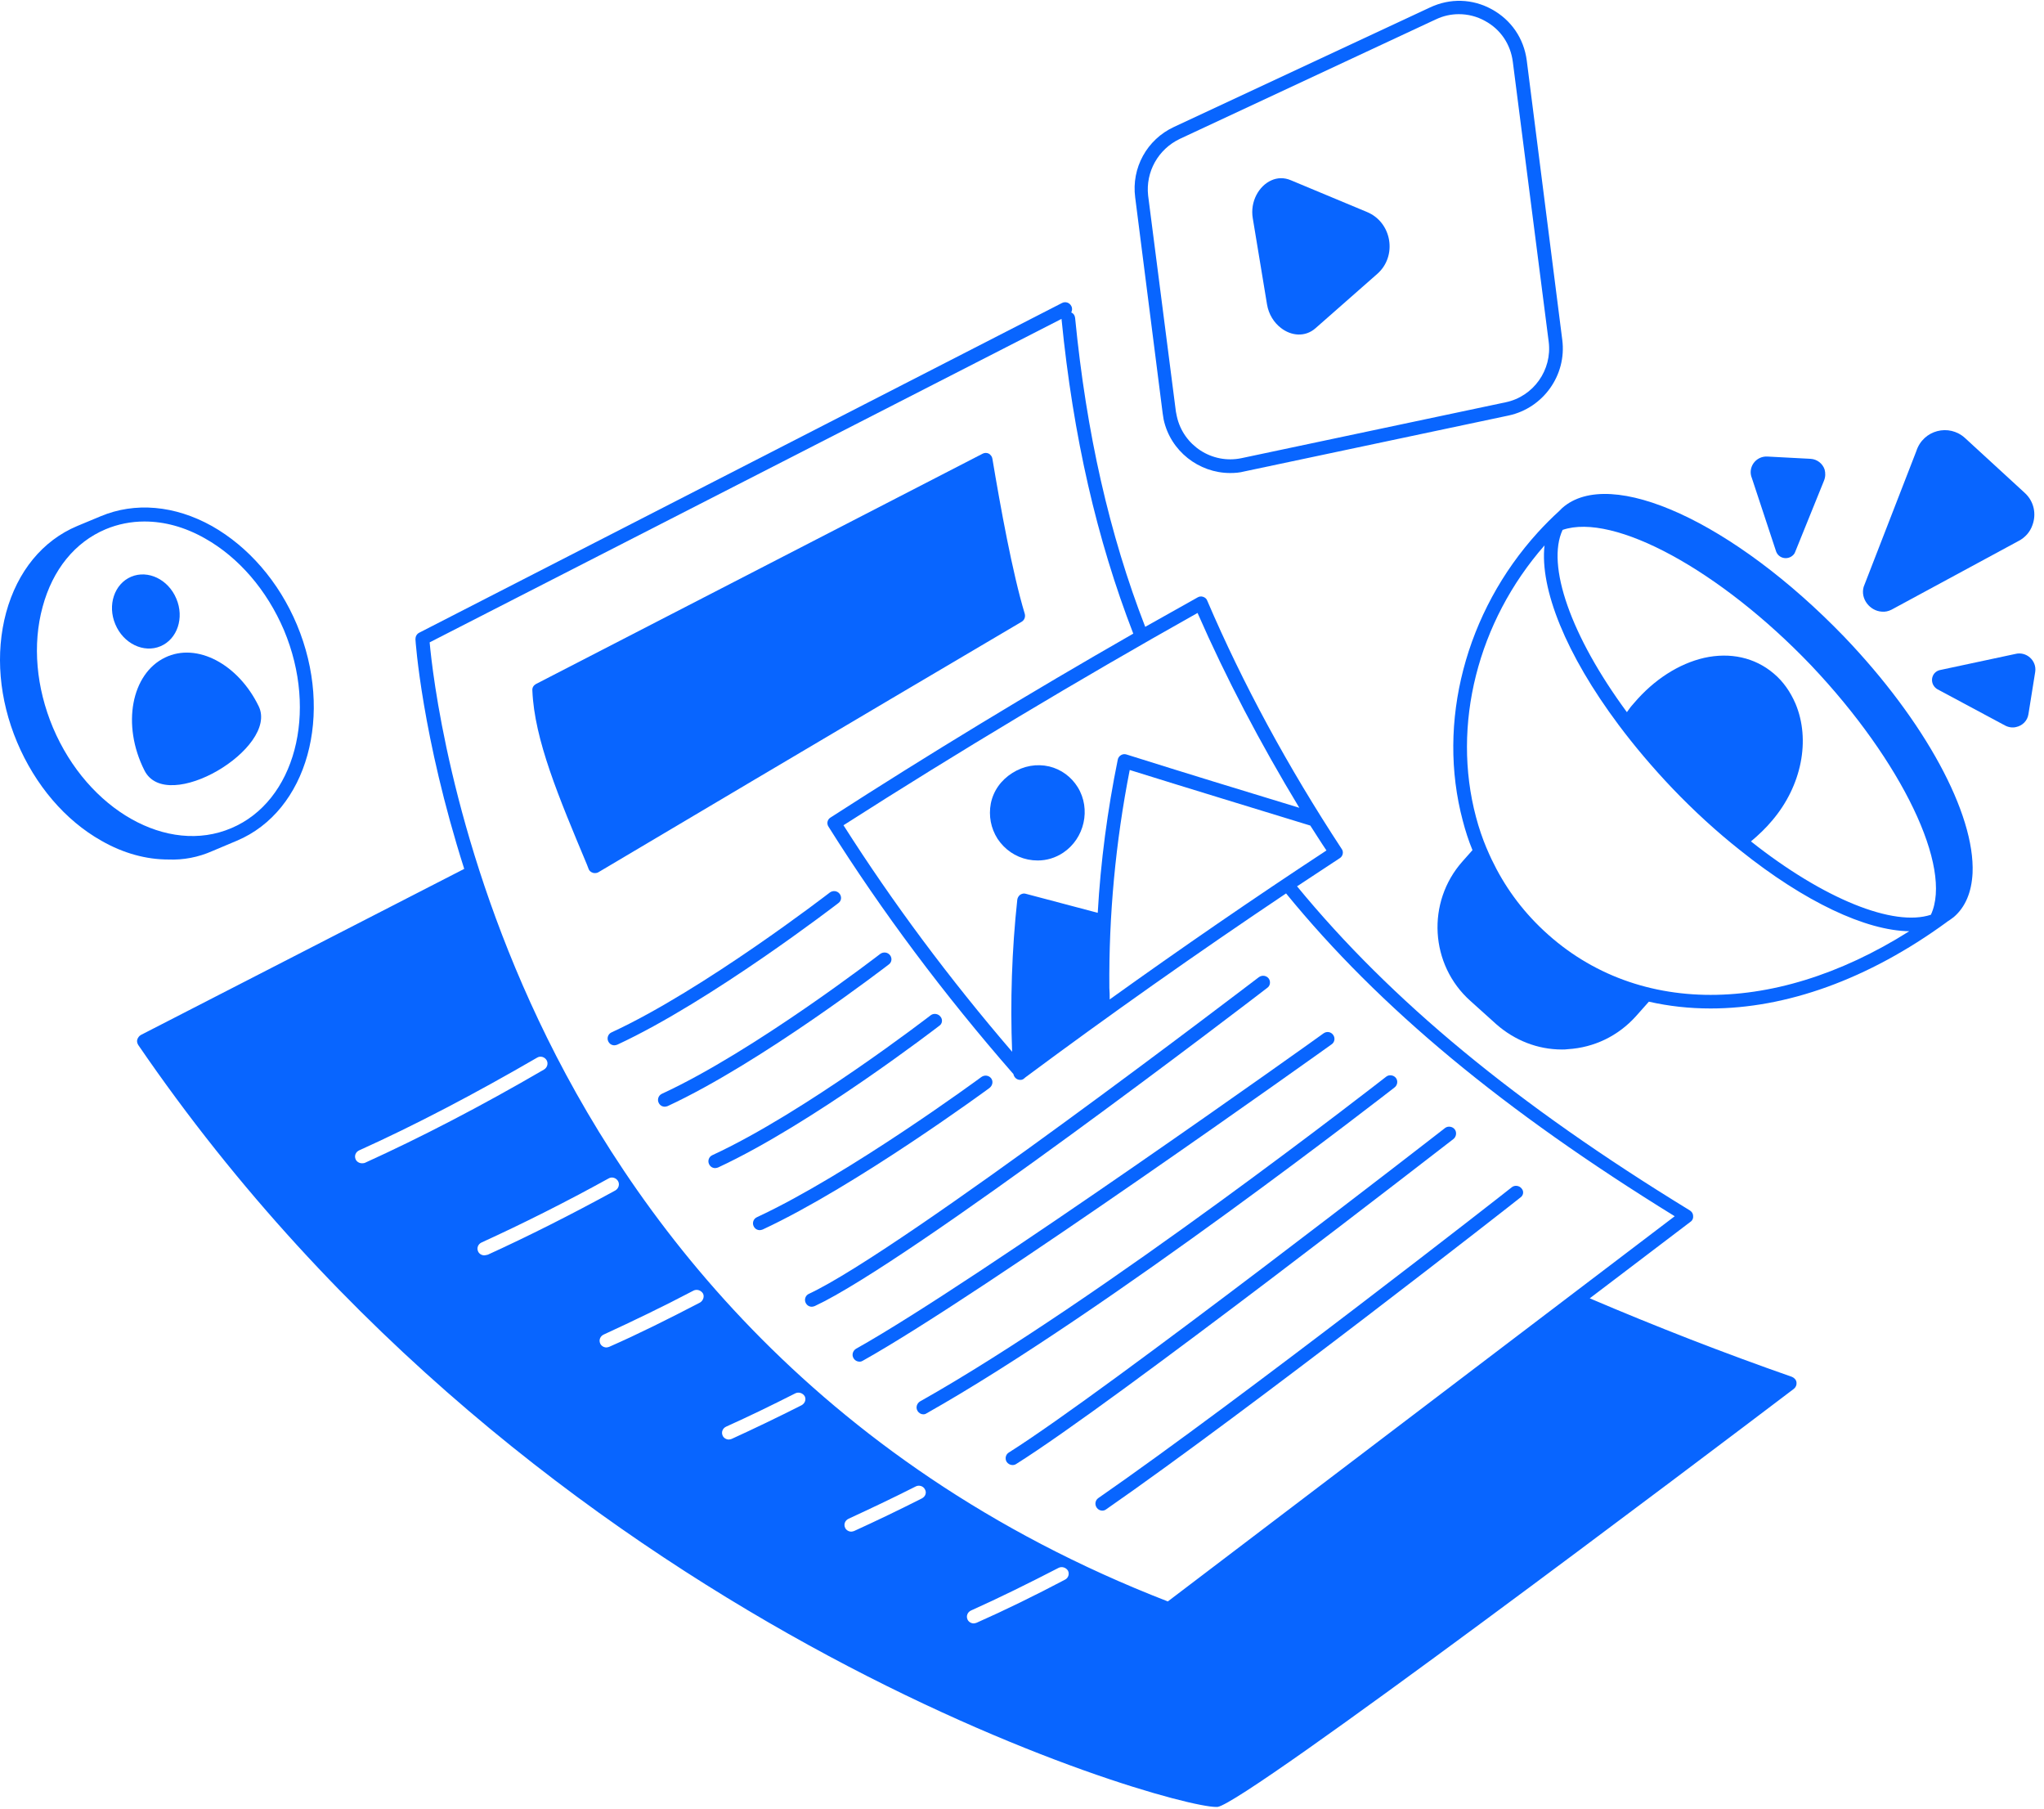 <?xml version="1.0" encoding="UTF-8"?>
<svg xmlns="http://www.w3.org/2000/svg" width="130" height="115" viewBox="0 0 130 115" fill="none">
  <path d="M63.446 53.336C63.898 54.014 64.576 54.487 65.378 54.651C65.583 54.692 65.789 54.713 65.994 54.713C66.569 54.713 67.124 54.548 67.617 54.22C68.973 53.316 69.405 51.446 68.542 50.049C68.131 49.391 67.494 48.919 66.734 48.734C65.933 48.549 65.111 48.693 64.391 49.145C63.672 49.597 63.179 50.275 63.015 51.097C62.871 51.877 63.015 52.658 63.446 53.336Z" fill="#0865FF"></path>
  <path d="M53.399 56.829C53.255 56.644 52.988 56.603 52.783 56.746C52.701 56.808 44.77 62.931 38.894 65.643C38.667 65.746 38.585 66.013 38.688 66.219C38.77 66.383 38.914 66.465 39.078 66.465C39.14 66.465 39.202 66.445 39.263 66.424C45.242 63.65 53.235 57.486 53.317 57.425C53.523 57.281 53.543 57.014 53.399 56.829Z" fill="#0865FF"></path>
  <path d="M56.605 60.733C56.461 60.548 56.194 60.507 55.988 60.65C55.906 60.712 47.975 66.835 42.099 69.547C41.873 69.65 41.791 69.917 41.893 70.122C41.975 70.287 42.119 70.369 42.284 70.369C42.345 70.369 42.407 70.348 42.469 70.328C48.448 67.554 56.44 61.39 56.523 61.328C56.728 61.184 56.748 60.917 56.605 60.733Z" fill="#0865FF"></path>
  <path d="M59.81 64.637C59.666 64.452 59.379 64.411 59.194 64.554C59.111 64.616 51.18 70.739 45.304 73.451C45.078 73.554 44.996 73.821 45.099 74.026C45.181 74.191 45.325 74.273 45.489 74.273C45.551 74.273 45.612 74.252 45.674 74.232C51.653 71.458 59.646 65.294 59.728 65.232C59.933 65.109 59.974 64.822 59.81 64.637Z" fill="#0865FF"></path>
  <path d="M63.036 68.561C62.892 68.376 62.625 68.335 62.419 68.479C62.337 68.54 54.016 74.663 48.139 77.396C47.913 77.499 47.831 77.766 47.934 77.971C48.016 78.135 48.16 78.218 48.324 78.218C48.386 78.218 48.447 78.197 48.509 78.177C54.468 75.403 62.851 69.239 62.933 69.177C63.138 69.013 63.179 68.746 63.036 68.561Z" fill="#0865FF"></path>
  <path d="M80.686 62.212C80.542 62.027 80.275 61.986 80.069 62.13C79.843 62.294 57.324 79.533 51.448 82.266C51.222 82.368 51.14 82.635 51.242 82.841C51.325 83.005 51.468 83.088 51.633 83.088C51.694 83.088 51.756 83.067 51.818 83.046C57.797 80.273 79.679 63.527 80.603 62.808C80.788 62.685 80.829 62.397 80.686 62.212Z" fill="#0865FF"></path>
  <path d="M84.794 65.808C84.65 65.602 84.383 65.561 84.178 65.705C83.972 65.869 62.049 81.505 54.447 85.758C54.241 85.882 54.159 86.149 54.282 86.354C54.365 86.498 54.508 86.58 54.673 86.58C54.755 86.58 54.817 86.559 54.878 86.519C62.522 82.245 84.465 66.568 84.692 66.403C84.876 66.28 84.938 66.013 84.794 65.808Z" fill="#0865FF"></path>
  <path d="M88.781 68.54C88.638 68.355 88.35 68.314 88.165 68.458C87.98 68.602 69.92 82.697 58.516 89.107C58.311 89.231 58.229 89.498 58.352 89.703C58.434 89.847 58.578 89.929 58.722 89.929C58.804 89.929 58.865 89.909 58.927 89.868C70.372 83.416 88.494 69.3 88.679 69.157C88.884 69.013 88.925 68.725 88.781 68.54Z" fill="#0865FF"></path>
  <path d="M92.521 71.807C92.377 71.622 92.089 71.581 91.904 71.725C91.699 71.889 70.392 88.43 64.167 92.354C63.961 92.477 63.899 92.744 64.023 92.95C64.105 93.073 64.249 93.155 64.393 93.155C64.475 93.155 64.557 93.135 64.619 93.094C70.885 89.169 92.213 72.588 92.439 72.424C92.624 72.28 92.665 71.992 92.521 71.807Z" fill="#0865FF"></path>
  <path d="M96.774 75.568C96.63 75.383 96.342 75.342 96.157 75.486C95.993 75.629 78.981 88.923 69.858 95.251C69.652 95.395 69.611 95.662 69.755 95.868C69.837 95.991 69.981 96.053 70.104 96.053C70.186 96.053 70.269 96.032 70.351 95.971C79.494 89.622 96.507 76.307 96.671 76.164C96.897 76.02 96.938 75.753 96.774 75.568Z" fill="#0865FF"></path>
  <path d="M99.363 32.296C99.301 32.358 99.239 32.419 99.178 32.481C98.705 32.913 98.253 33.365 97.822 33.837C93.199 38.912 91.37 45.939 93.034 52.185C93.199 52.822 93.404 53.459 93.651 54.055L93.014 54.774C90.713 57.363 90.939 61.349 93.527 63.65L95.171 65.13C96.342 66.157 97.801 66.732 99.342 66.732C99.465 66.732 99.589 66.732 99.712 66.712C101.397 66.609 102.917 65.869 104.047 64.616L104.869 63.691C106.143 63.979 107.437 64.123 108.793 64.123C113.581 64.123 118.8 62.294 123.834 58.616C123.834 58.616 123.834 58.616 123.854 58.596C123.998 58.514 124.121 58.411 124.265 58.308C125.005 57.671 125.395 56.726 125.457 55.514C125.621 51.733 122.416 45.836 117.279 40.474C110.273 33.221 102.424 29.605 99.363 32.296ZM97.637 58.637C96.322 57.281 95.315 55.74 94.575 53.993C94.575 53.973 94.575 53.973 94.555 53.952C94.288 53.315 94.062 52.658 93.877 51.959C92.315 46.103 93.979 39.529 98.233 34.679C97.924 37.433 99.589 41.604 102.938 46.083C103.965 47.459 105.136 48.836 106.369 50.131C107.746 51.569 109.184 52.884 110.663 54.055C114.793 57.363 118.676 59.171 121.43 59.212C112.615 64.78 103.451 64.616 97.637 58.637ZM122.806 58.164C120.443 58.945 116.005 57.178 111.362 53.5C111.855 53.089 112.327 52.637 112.718 52.165C114.588 49.966 115.163 47.049 114.197 44.747C113.868 43.987 113.416 43.33 112.8 42.816C111.608 41.809 110.047 41.46 108.383 41.83C106.78 42.2 105.198 43.206 103.924 44.706C103.821 44.83 103.718 44.932 103.636 45.056C103.575 45.138 103.534 45.199 103.472 45.282C99.897 40.433 98.335 35.933 99.383 33.693C102.629 32.584 109.389 36.241 115.204 42.323C120.978 48.425 124.203 55.164 122.806 58.164Z" fill="#0865FF"></path>
  <path d="M128.168 41.583L123.36 42.61C122.908 42.734 122.764 43.227 122.97 43.576C123.032 43.679 123.114 43.761 123.216 43.823L127.511 46.124C127.737 46.247 128.004 46.288 128.23 46.227C128.62 46.144 128.949 45.836 129.011 45.405L129.442 42.713C129.545 41.994 128.867 41.398 128.168 41.583Z" fill="#0865FF"></path>
  <path d="M119.683 38.891C119.888 38.912 120.094 38.871 120.299 38.768L128.354 34.412C128.806 34.186 129.114 33.816 129.258 33.406C129.525 32.707 129.381 31.885 128.765 31.33L124.984 27.858C123.957 26.913 122.313 27.344 121.881 28.68L118.532 37.309C118.306 38.09 118.943 38.85 119.683 38.891Z" fill="#0865FF"></path>
  <path d="M112.964 35.07C113.128 35.501 113.642 35.604 113.97 35.358C114.053 35.296 114.135 35.214 114.176 35.09L116.005 30.57C116.107 30.324 116.107 30.077 116.046 29.851C115.922 29.481 115.573 29.194 115.142 29.173L112.409 29.029C111.669 28.988 111.135 29.728 111.423 30.406L112.964 35.07Z" fill="#0865FF"></path>
  <path d="M73.946 26.276C73.966 26.42 73.987 26.543 74.007 26.667C74.439 28.68 76.247 30.077 78.24 30.077C78.528 30.077 78.836 30.057 79.144 29.975L95.951 26.42C98.15 25.948 99.65 23.852 99.362 21.612L97.102 3.839C96.917 2.442 96.116 1.271 94.883 0.593C93.65 -0.085 92.232 -0.126 90.958 0.47L74.665 8.072C72.939 8.873 71.953 10.681 72.199 12.551L73.946 26.276ZM75.035 8.832L91.061 1.353L91.328 1.23C91.801 1.004 92.294 0.901 92.787 0.901C93.362 0.901 93.938 1.045 94.451 1.333C95.438 1.867 96.075 2.812 96.218 3.942L98.499 21.735C98.725 23.523 97.533 25.208 95.766 25.578L78.959 29.132C77.089 29.523 75.261 28.331 74.85 26.482C74.829 26.379 74.809 26.297 74.788 26.174L73.021 12.428C72.857 10.928 73.658 9.49 75.035 8.832Z" fill="#0865FF"></path>
  <path d="M80.583 19.352C80.686 19.989 81.035 20.523 81.467 20.852C82.124 21.365 83.008 21.448 83.665 20.872L87.59 17.42C88.884 16.29 88.535 14.133 86.932 13.476L82.103 11.462C81.672 11.277 81.241 11.297 80.871 11.462C80.069 11.811 79.494 12.818 79.679 13.886L80.583 19.352Z" fill="#0865FF"></path>
  <path d="M16.456 44.912C15.162 42.241 12.532 40.823 10.498 41.809C8.361 42.837 7.724 46.083 9.183 48.98C10.601 51.836 17.73 47.562 16.456 44.912Z" fill="#0865FF"></path>
  <path d="M10.21 41.09C11.279 40.638 11.731 39.282 11.217 38.07C10.704 36.837 9.409 36.22 8.341 36.672C7.272 37.124 6.82 38.48 7.334 39.693C7.848 40.926 9.142 41.542 10.21 41.09Z" fill="#0865FF"></path>
  <path d="M13.498 54.117L15.06 53.459C19.559 51.569 21.265 45.405 18.881 39.714C17.731 36.981 15.799 34.762 13.477 33.447C11.115 32.132 8.587 31.906 6.389 32.831L4.91 33.447C2.711 34.371 1.108 36.323 0.389 38.953C-0.309 41.542 -0.063 44.46 1.088 47.193C2.239 49.925 4.149 52.165 6.451 53.459C7.848 54.261 9.307 54.651 10.704 54.651C11.669 54.692 12.615 54.507 13.498 54.117ZM3.369 46.268C2.3 43.72 2.054 40.987 2.711 38.584C3.348 36.221 4.766 34.474 6.718 33.652C7.498 33.324 8.341 33.159 9.183 33.159C10.457 33.159 11.752 33.508 13.025 34.228C15.183 35.44 16.97 37.515 18.059 40.063C20.258 45.302 18.758 50.953 14.71 52.658C10.663 54.384 5.588 51.507 3.369 46.268Z" fill="#0865FF"></path>
  <path d="M65.172 39.015C64.391 36.426 63.631 32.235 63.118 29.173C63.097 29.03 63.015 28.927 62.892 28.845C62.768 28.783 62.624 28.783 62.501 28.845L34.085 43.494C33.941 43.577 33.839 43.72 33.859 43.905C33.983 47.028 35.544 50.706 37.332 54.98L37.434 55.247C37.475 55.37 37.578 55.453 37.702 55.494C37.743 55.514 37.784 55.514 37.845 55.514C37.928 55.514 38.01 55.494 38.071 55.453C38.236 55.35 55.392 45.179 64.987 39.529C65.152 39.426 65.234 39.221 65.172 39.015Z" fill="#0865FF"></path>
  <path d="M113.971 87.546C109.615 86.025 105.301 84.341 101.109 82.553L107.52 77.684C107.643 77.601 107.704 77.458 107.684 77.314C107.684 77.17 107.602 77.047 107.478 76.965C96.424 70.205 88.473 63.63 82.494 56.356C83.398 55.76 84.302 55.165 85.206 54.569C85.411 54.445 85.473 54.158 85.329 53.973C81.918 48.775 79.042 43.474 76.782 38.193C76.741 38.07 76.638 37.988 76.515 37.947C76.391 37.905 76.268 37.926 76.165 37.988C75.056 38.604 73.947 39.241 72.837 39.857C70.556 33.981 69.097 27.55 68.378 20.215C68.358 20.05 68.276 19.927 68.132 19.866C68.193 19.742 68.214 19.598 68.132 19.455C68.029 19.249 67.762 19.146 67.536 19.27L26.669 40.227C26.504 40.309 26.422 40.474 26.422 40.638C26.422 40.72 26.833 46.802 29.525 55.247L8.958 65.808C8.855 65.869 8.773 65.972 8.732 66.095C8.691 66.219 8.732 66.342 8.793 66.445C34.209 103.593 74.214 114.893 77.337 114.893C77.378 114.893 77.419 114.893 77.439 114.893C79.268 114.626 108.3 92.703 114.094 88.306C114.218 88.203 114.279 88.06 114.259 87.895C114.238 87.731 114.115 87.608 113.971 87.546ZM84.364 54.076C79.7 57.137 75.076 60.322 70.577 63.548C70.577 63.301 70.577 63.075 70.556 62.828C70.515 58.226 70.947 53.562 71.851 48.959C75.734 50.172 79.597 51.343 83.336 52.493C83.686 53.028 84.014 53.562 84.364 54.076ZM76.165 38.974C77.974 43.104 80.151 47.254 82.638 51.363C79.063 50.275 75.364 49.144 71.645 47.973C71.522 47.932 71.399 47.953 71.296 48.014C71.193 48.076 71.111 48.179 71.091 48.302C70.433 51.528 70.001 54.795 69.817 58.041C68.296 57.63 66.755 57.24 65.235 56.829C65.111 56.788 64.988 56.829 64.885 56.891C64.783 56.973 64.721 57.075 64.701 57.199C64.351 60.425 64.249 63.691 64.372 66.876C60.365 62.212 56.77 57.384 53.646 52.473C60.941 47.809 68.522 43.268 76.165 38.974ZM23.012 73.965C22.847 73.965 22.683 73.862 22.621 73.718C22.518 73.492 22.621 73.246 22.847 73.143C26.402 71.54 30.203 69.547 34.168 67.246C34.374 67.123 34.641 67.205 34.764 67.41C34.887 67.616 34.805 67.883 34.6 68.006C30.614 70.328 26.771 72.321 23.196 73.944C23.135 73.965 23.073 73.965 23.012 73.965ZM30.799 79.82C30.634 79.82 30.47 79.718 30.408 79.574C30.305 79.348 30.408 79.101 30.634 78.999C33.203 77.827 35.915 76.471 38.709 74.93C38.914 74.807 39.182 74.889 39.305 75.095C39.428 75.3 39.346 75.567 39.141 75.691C36.326 77.232 33.593 78.608 31.025 79.779C30.922 79.8 30.86 79.82 30.799 79.82ZM44.524 82.82C42.551 83.848 40.62 84.813 38.75 85.635C38.688 85.656 38.627 85.676 38.565 85.676C38.401 85.676 38.236 85.573 38.175 85.43C38.072 85.204 38.175 84.957 38.401 84.854C40.23 84.012 42.161 83.087 44.113 82.06C44.318 81.957 44.585 82.04 44.709 82.245C44.811 82.43 44.729 82.697 44.524 82.82ZM50.975 89.354C49.475 90.114 47.976 90.833 46.537 91.491C46.476 91.511 46.414 91.532 46.352 91.532C46.188 91.532 46.024 91.429 45.962 91.285C45.859 91.059 45.962 90.813 46.188 90.71C47.606 90.073 49.085 89.354 50.585 88.594C50.791 88.491 51.058 88.573 51.181 88.779C51.284 88.984 51.201 89.231 50.975 89.354ZM58.639 95.272C57.181 96.011 55.722 96.71 54.325 97.347C54.263 97.367 54.201 97.388 54.14 97.388C53.975 97.388 53.811 97.285 53.749 97.141C53.646 96.915 53.749 96.669 53.975 96.566C55.352 95.929 56.79 95.251 58.249 94.511C58.454 94.409 58.721 94.491 58.824 94.696C58.947 94.902 58.865 95.148 58.639 95.272ZM67.721 100.449C65.81 101.456 63.92 102.381 62.112 103.182C62.05 103.202 61.988 103.223 61.927 103.223C61.762 103.223 61.598 103.12 61.536 102.976C61.434 102.75 61.536 102.504 61.762 102.401C63.55 101.6 65.42 100.675 67.331 99.689C67.536 99.586 67.803 99.668 67.926 99.874C68.029 100.079 67.947 100.346 67.721 100.449ZM74.275 101.826C51.489 92.991 39.921 76.862 34.251 64.862C28.621 52.966 27.491 42.672 27.326 40.844L67.515 20.276V20.297C68.255 27.755 69.755 34.289 72.077 40.289C65.543 44.028 59.071 47.953 52.825 51.98C52.619 52.103 52.557 52.37 52.701 52.576C56.071 57.938 60.036 63.239 64.454 68.294C64.495 68.499 64.659 68.664 64.885 68.664H64.906C65.009 68.664 65.091 68.623 65.173 68.54C65.173 68.54 65.194 68.54 65.194 68.52C70.556 64.534 76.124 60.609 81.795 56.808C87.733 64.082 95.623 70.616 106.513 77.334L74.275 101.826Z" fill="#0865FF"></path>
</svg>
